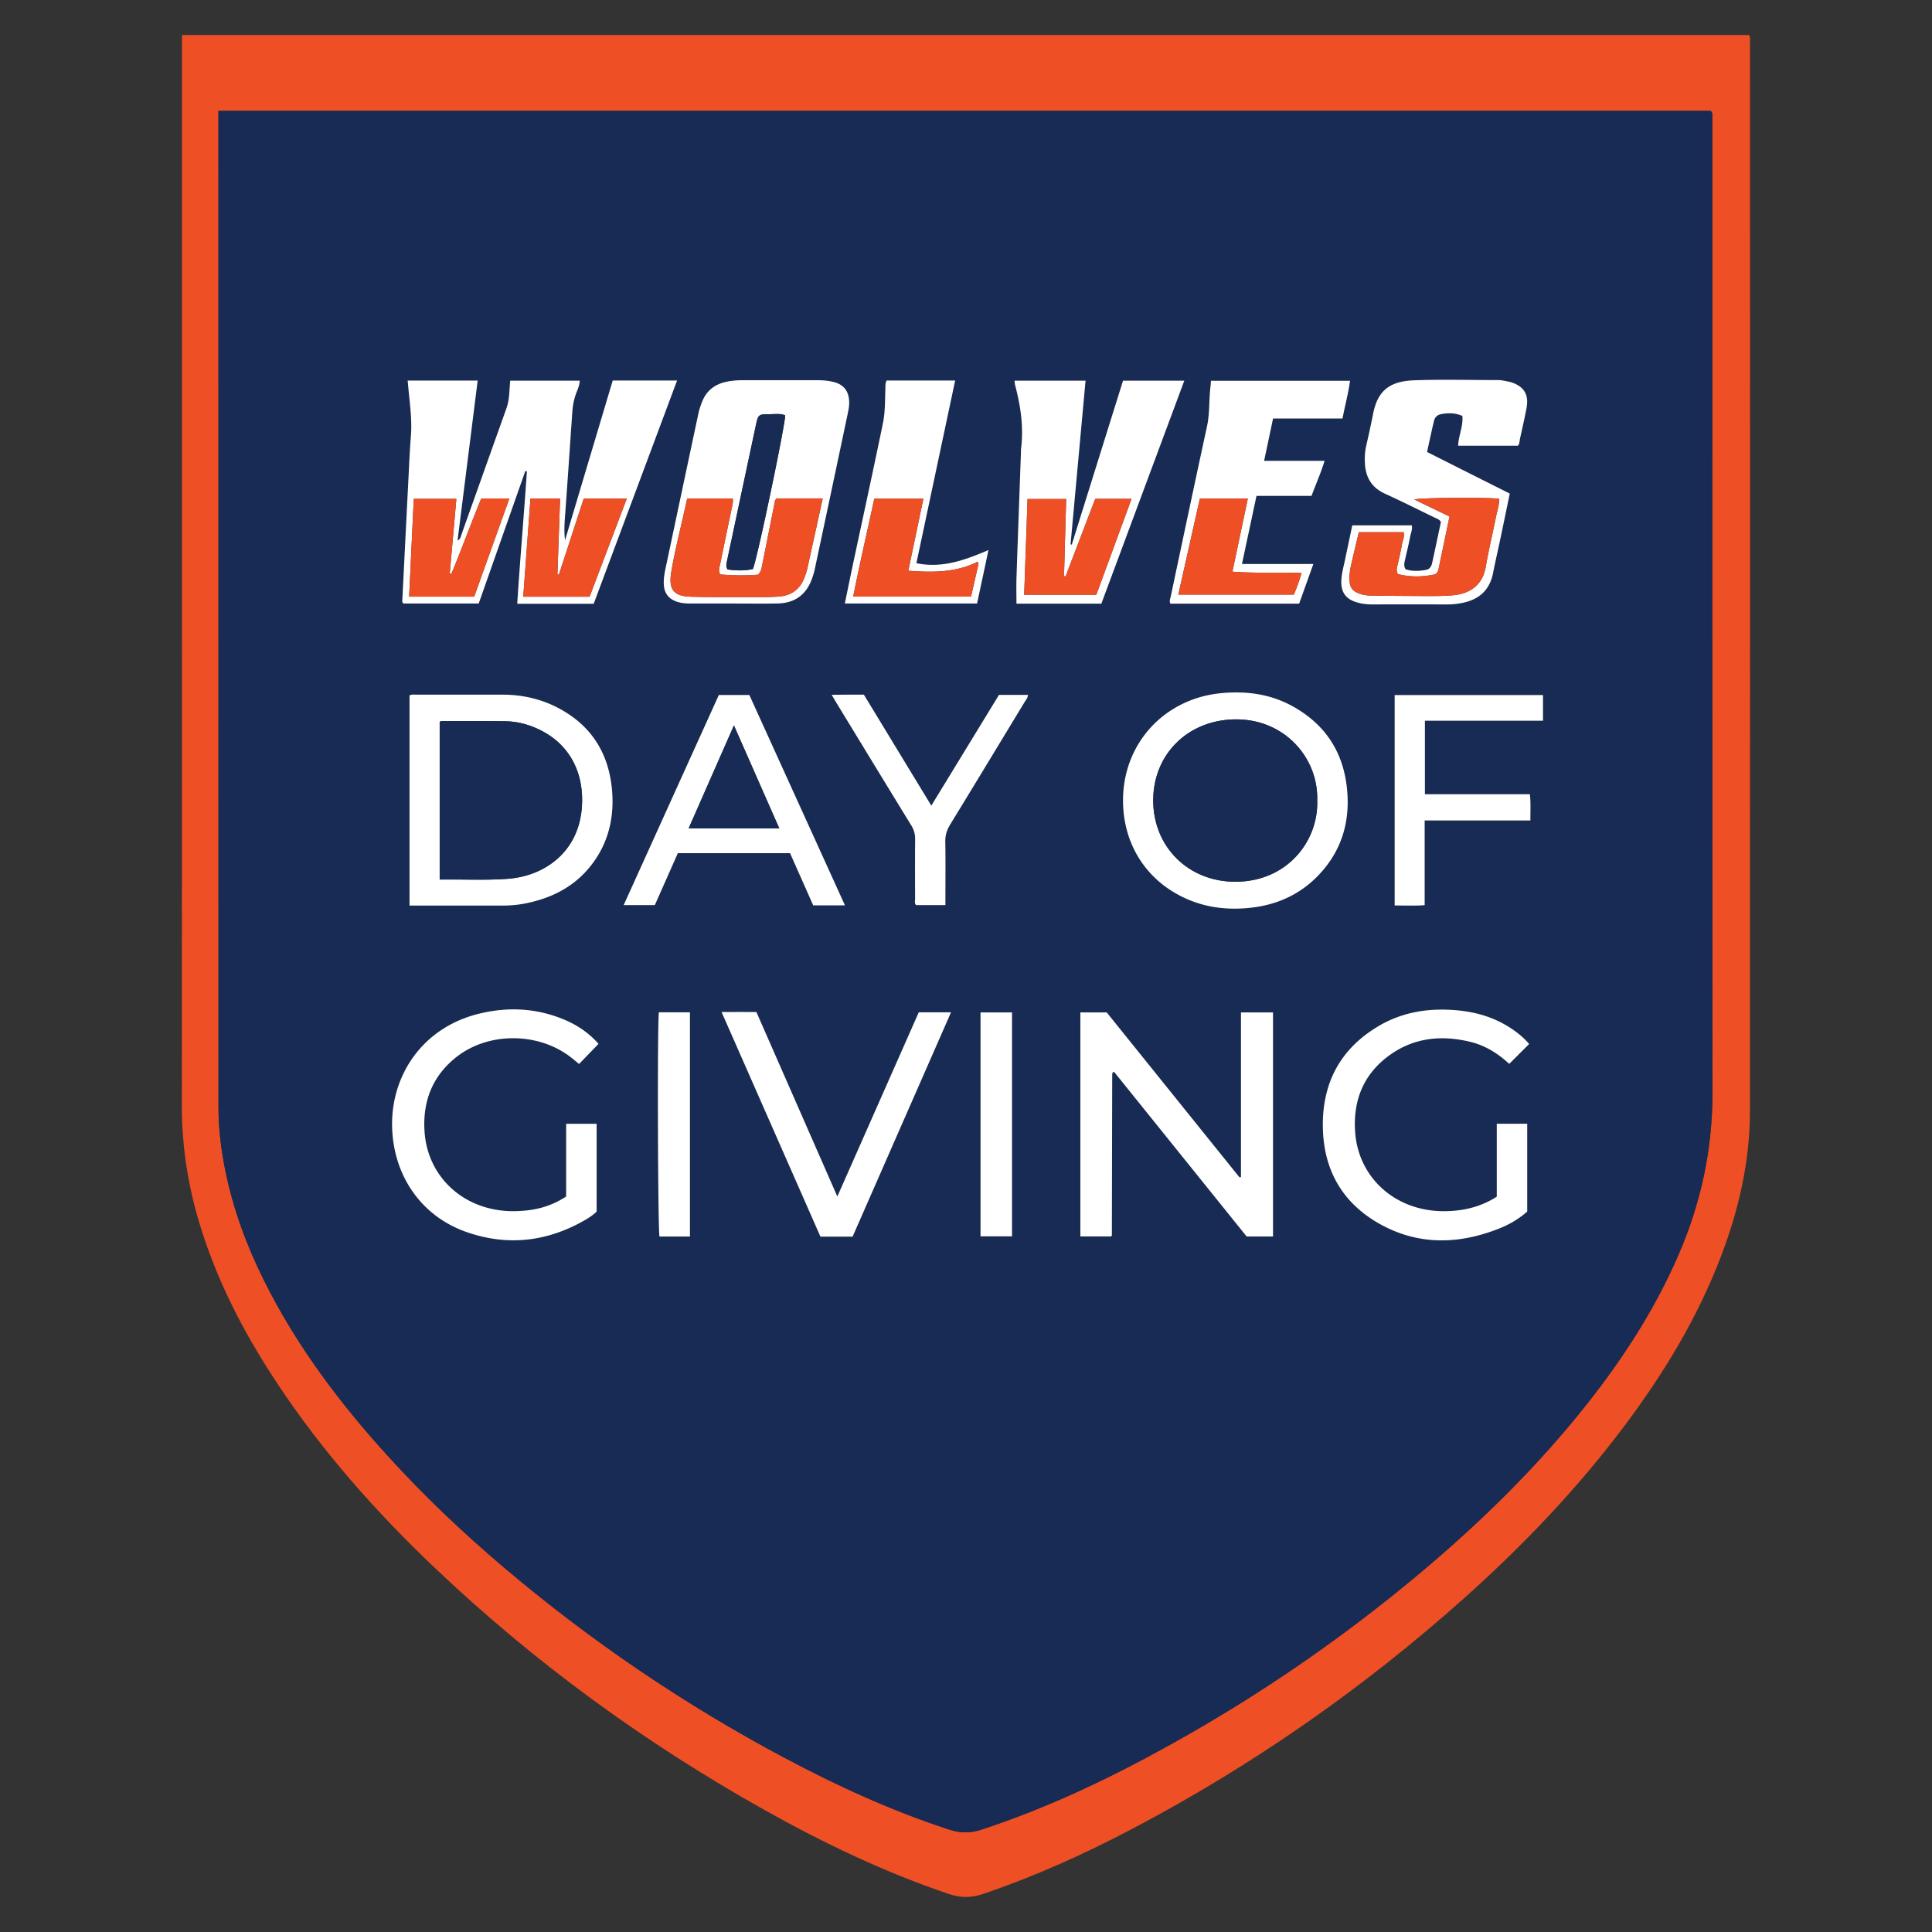 <svg id="Layer_1" xmlns="http://www.w3.org/2000/svg" viewBox="0 0 1024 1024"><rect x="0" y="0" width="1024" height="1024" fill="#333333" stroke="none"/><defs><style>.cls-1{fill:#172b54}.cls-1,.cls-2,.cls-3{stroke-width:0}.cls-2{fill:#fff}.cls-3{fill:#ef4f25}</style></defs><path class="cls-3" d="M96.438 18.58h830.569c.887 1.48.527 2.884.527 4.216.018 188.694.054 377.388-.025 566.081-.011 26.43-5.798 51.828-15.147 76.465-12.402 32.683-30.287 62.265-51.17 90.13-25.023 33.388-53.682 63.432-84.74 91.206-53.687 48.01-112.331 88.945-176.078 122.513-25.691 13.528-52.102 25.433-79.654 34.737-6.012 2.03-11.716 1.969-17.721-.055-33.998-11.461-66.205-26.855-97.433-44.346-63.571-35.607-122.088-78.152-174.938-128.362-31.425-29.855-60.05-62.142-83.99-98.394-17.595-26.644-32.142-54.773-41.258-85.512-5.901-19.898-8.994-40.166-8.986-60.978.076-187.455.044-374.91.044-562.365v-5.337Zm19.343 40.193v5.812c0 174.101-.013 348.203.03 522.304.002 11.16 1.343 22.222 3.544 33.17 4.121 20.492 11.273 39.929 20.567 58.6 17.19 34.533 40.122 65.028 65.996 93.433 19.028 20.888 39.475 40.307 61.027 58.572 45.946 38.939 95.489 72.592 148.65 100.895 28.21 15.02 57.19 28.301 87.65 38.202 5.596 1.82 10.93 1.923 16.544.093 34.812-11.347 67.704-26.976 99.649-44.667 47.695-26.414 92.455-57.128 134.177-92.241 31.886-26.835 61.493-55.922 87.394-88.643 19.55-24.696 36.507-50.992 48.973-80.038 11.648-27.141 17.67-55.343 17.648-84.982-.134-171.349-.066-342.698-.066-514.046 0-1.101.029-2.203-.01-3.303-.038-1.07.201-2.224-.853-3.16h-790.92Z"/><path class="cls-1" d="M115.78 58.773h790.921c1.054.937.815 2.091.853 3.16.039 1.1.01 2.203.01 3.304 0 171.348-.068 342.697.066 514.046.023 29.64-6 57.84-17.648 84.982-12.466 29.046-29.424 55.342-48.973 80.038-25.9 32.72-55.508 61.808-87.394 88.643-41.722 35.113-86.482 65.827-134.177 92.24-31.945 17.692-64.837 33.321-99.649 44.668-5.614 1.83-10.948 1.726-16.544-.093-30.46-9.9-59.44-23.182-87.65-38.202-53.161-28.303-102.704-61.956-148.65-100.895-21.552-18.265-42-37.684-61.027-58.572-25.874-28.405-48.806-58.9-65.996-93.433-9.294-18.671-16.446-38.108-20.567-58.6-2.201-10.948-3.542-22.01-3.544-33.17-.043-174.101-.03-348.203-.03-522.304v-5.812Zm100.295 142.934c.272 2.9.48 5.362.737 7.818.757 7.25 1.558 14.479.956 21.809-.596 7.265-.884 14.556-1.257 21.838-1.096 21.435-2.17 42.87-3.238 64.307-.039.784-.318 1.656.543 2.4h39.908l24.709-70.25.834.212c-1.567 23.339-3.628 46.647-5.118 70.153h40.53l44.178-118.312h-34.102l-25.261 84.606c-.688-5.113-.212-10.022.147-14.944 1.283-17.562 2.453-35.132 3.668-52.7.238-3.44.807-6.788 2.018-10.062.795-2.15 1.859-4.285 1.93-6.806h-36.86c-.157 2.257-.304 4.293-.44 6.33-.191 2.889-.601 5.717-1.589 8.477-8.005 22.385-15.96 44.788-23.948 67.18-.32.897-.424 1.99-1.913 2.772l10.67-84.828h-37.102ZM572.61 536.604v118.738h16.273c.27-.345.428-.454.429-.563.065-28.348.119-56.696.182-85.043 0-.407.09-.817.176-1.218.02-.088.192-.158.306-.21.502-.226.15.375.454-.289l70.323 87.34h13.962V536.597h-16.97v87.268l-.772.173-70.393-87.434h-13.97ZM388.542 319.88c7.848 0 15.698.117 23.543-.03 9.364-.176 15.461-4.784 18.474-13.67.485-1.429.937-2.88 1.25-4.353 5.808-27.284 11.608-54.57 17.353-81.868.479-2.273.986-4.565.92-6.94-.163-5.763-2.907-9.291-8.494-10.626-2.821-.674-5.706-.873-8.608-.87-13.08.01-26.16.011-39.239 0-2.9-.003-5.78.214-8.618.8-6.076 1.255-10.547 4.568-12.904 10.401-.82 2.03-1.55 4.131-2.005 6.267-5.853 27.415-11.649 54.843-17.461 82.267-.629 2.968-1.127 5.943-.885 9 .327 4.123 2.424 6.907 6.255 8.414 2.612 1.027 5.352 1.207 8.115 1.209 7.435.006 14.87.002 22.304-.001Zm-171.49 160.078h3.214c15.42 0 30.841-.005 46.262.002 3.865.002 7.7-.314 11.494-1.045 15.785-3.042 28.955-10.269 37.953-23.998 7.071-10.787 9.444-22.827 8.463-35.474-1.555-20.025-10.995-35.145-29.05-44.45-9.083-4.681-18.845-6.795-29.05-6.812-15.283-.027-30.566-.013-45.849.001-1.083.001-2.203-.221-3.437.407v111.37Zm499.685-201.512c-1.352 6.408-2.631 12.444-3.896 18.483-.731 3.495-1.723 6.947-1.904 10.538-.323 6.399 2.331 10.157 8.497 11.869 2.52.7 5.114 1.024 7.752 1.02 13.353-.023 26.707-.026 40.06.005 2.772.006 5.503-.32 8.192-.886 8.657-1.824 14.16-6.84 15.906-15.735 1.217-6.2 2.657-12.357 3.96-18.541 1.637-7.78 3.237-15.567 4.902-23.589-7.383-3.71-14.61-7.336-21.834-10.97-7.228-3.636-14.453-7.278-22.002-11.08 1.238-5.616 2.371-11.11 3.691-16.558.438-1.806 1.689-3.113 3.691-3.485 3.697-.687 7.338-.81 11.331.934.54 5.309-2.007 10.3-2.243 15.783h31.688c.911-1.082.816-2.381 1.072-3.563 1.192-5.506 2.485-10.994 3.508-16.532 1.302-7.052-1.43-11.396-8.221-13.537-.132-.041-.256-.11-.39-.135-2.16-.4-4.276-1.026-6.51-1.023-14.867.02-29.748-.405-44.596.13-14.974.538-19.656 7.558-21.72 18.263-1.067 5.531-2.331 11.025-3.565 16.522-.731 3.255-.878 6.531-.632 9.84.535 7.18 3.79 12.367 10.547 15.447 8.876 4.047 17.605 8.42 26.377 12.692 1.084.527 2.37.796 3.32 2.286-1.508 7.092-3.05 14.47-4.662 21.833-.368 1.682-1.29 3.212-3.077 3.558-3.777.733-7.572.837-10.987-.284-1.128-1.889-.668-3.362-.338-4.83.933-4.158 1.966-8.295 2.754-12.48.362-1.92 1.318-3.826.88-5.976h-31.551ZM595.234 424.318c.03 21.055 10.23 39.02 27.936 49.18 12.655 7.263 26.336 9.252 40.615 7.516 13.222-1.607 24.887-6.857 34.31-16.386 12.94-13.086 17.75-29.07 15.781-47.159-2.116-19.458-11.923-33.942-29.073-43.3-11.579-6.32-24.087-7.981-37.14-6.815-30.413 2.719-52.472 26.606-52.429 56.964Zm-11.487-104.379 43.96-118.183h-32.474l-27.17 86.897-.648-.133 7.945-86.755h-37.634c.11.927.107 1.625.28 2.276 2.946 11.097 4.637 22.307 3.164 33.817-.07.542-.013 1.1-.033 1.65-.795 22.125-1.62 44.25-2.366 66.378-.156 4.62-.023 9.25-.023 14.053h44.999ZM810.47 553.335c-2.84-3.366-6.152-6.017-9.717-8.368-8.575-5.657-18.108-8.508-28.253-9.456-14.599-1.363-28.657.656-41.43 8.108-20.627 12.032-30.401 30.397-29.92 54.115.461 22.782 10.656 40.248 30.586 51.222 20.386 11.226 41.64 10.595 62.905 2.167 5.502-2.181 10.547-5.214 14.814-8.972v-46.54h-16.133v38.651c-8.366 5.372-17.208 7.437-26.584 7.68-26.378.687-46.667-17.143-48.48-41.778-1.175-15.969 3.82-29.697 16.664-39.713 13.307-10.376 28.502-12.15 44.567-8.21 7.92 1.944 14.58 6.245 20.446 11.628l10.535-10.534Zm-493.239-.075c-4.613-5.257-10.368-9.384-16.961-12.3-14.89-6.585-30.372-7.521-46.038-3.759-30.484 7.321-46.79 32.855-46.413 59.36.37 25.912 15.012 47.845 39.335 56.401 21.705 7.636 42.767 5.248 62.743-6.21 2.362-1.355 4.624-2.9 6.32-4.554v-46.56h-16.143v38.534c-7.923 5.15-15.951 7.477-26.61 7.76-26.21.697-46.61-17.028-48.424-41.83-1.168-15.967 3.94-29.585 16.692-39.724 16.957-13.482 43.403-13.424 60.727-.08 1.506 1.159 2.948 2.401 4.457 3.637l10.315-10.675Zm357.514-331.456h36.816c1.326-6.952 3.106-13.368 3.98-19.979h-73.715c-.078 1.113-.094 1.94-.201 2.753-.93 7.085-.34 14.273-1.872 21.342-6.52 30.08-12.88 60.194-19.25 90.306-.24 1.138-.822 2.335-.207 3.727h68.278l7.53-21.028h-37.838l7.7-36.11h29.163c2.336-6.254 4.925-12.053 6.92-18.563h-32.04l4.736-22.448ZM447.84 479.854 397.17 368.36h-16.175l-50.438 111.363h16.516l12.184-27.52h59.495l12.27 27.65h16.818Zm-4.034 154.322-42.891-97.765c-6.06-.057-12.01-.04-18.47-.024l52.408 119.062h17.041l52.16-118.889h-17.098l-43.15 97.616Zm295.399-265.781v111.53c5.332-.023 10.471.225 15.89-.164v-44.91h56.053c-.066-4.79.26-9.121-.281-13.878H755.23V381.99h62.585v-13.594h-78.611ZM469.9 201.693c-.767 1.541-.577 3.073-.634 4.56-.231 6.042-.077 12.17-1.294 18.075-5.156 25.01-10.604 49.96-15.923 74.937-1.45 6.81-2.827 13.634-4.268 20.6h70.086l6.05-28.33c-12.647 5.427-24.74 9.783-38.209 6.96l20.538-96.802H469.9Zm59.573 166.623-35.852 58.691-35.76-58.835c-2.791 0-5.53-.01-8.27.003-2.773.015-5.545.054-8.779.087 1.157 1.957 1.904 3.255 2.683 4.533 13.164 21.589 26.306 43.192 39.537 64.74 1.43 2.328 2.046 4.628 2.016 7.348-.113 10.45-.062 20.904-.022 31.356.005 1.176-.46 2.486.534 3.481h15.525v-4.274c0-9.765.12-19.532-.066-29.293-.066-3.467.87-6.33 2.656-9.247 13.131-21.449 26.148-42.967 39.182-64.476.757-1.25 1.834-2.373 2.003-4.114h-15.387ZM349.215 536.544c-.873 7.24-.522 116.04.33 118.83h16.145v-118.83h-16.475Zm170.488 118.74h16.689v-118.68h-16.689v118.68Z"/><path class="cls-2" d="M216.075 201.707h37.102l-10.67 84.828c1.489-.782 1.593-1.875 1.913-2.772 7.988-22.392 15.943-44.795 23.948-67.18.988-2.76 1.398-5.588 1.59-8.477.135-2.037.282-4.073.439-6.33h36.86c-.071 2.521-1.135 4.655-1.93 6.806-1.211 3.274-1.78 6.623-2.018 10.063-1.215 17.567-2.385 35.137-3.668 52.699-.36 4.922-.835 9.831-.147 14.944l25.261-84.606h34.102L314.68 319.994h-40.53c1.489-23.506 3.55-46.814 5.117-70.153l-.834-.212-24.71 70.25h-39.907c-.86-.744-.582-1.616-.543-2.4 1.068-21.436 2.142-42.872 3.238-64.307.373-7.282.661-14.573 1.257-21.838.602-7.33-.199-14.56-.956-21.81-.257-2.455-.465-4.917-.737-7.817Zm96.421 114.55 19.712-51.988h-22.82l-13.164 40.334-.776-.11 1.406-40.214h-15.698c-1.279 17.392-2.54 34.56-3.822 51.978h35.162Zm-57.406-52.073c-5.541 13.463-10.4 26.858-15.857 40.004l-.853-.258 3.5-39.514h-22.57c-.815 17.207-1.63 34.399-2.458 51.834h34.48l18.647-52.066h-14.89ZM572.61 536.604h13.971l70.393 87.434.772-.173v-87.268h16.97v118.762h-13.962l-70.323-87.34c-.304.664.048.063-.454.29-.114.051-.286.12-.306.21-.086.4-.175.81-.176 1.217-.063 28.347-.117 56.695-.182 85.043 0 .11-.16.218-.429.563h-16.273V536.604ZM388.542 319.881c-7.435.002-14.87.006-22.304 0-2.763-.002-5.503-.182-8.115-1.21-3.831-1.506-5.928-4.29-6.255-8.413-.242-3.057.256-6.032.885-9 5.812-27.424 11.608-54.852 17.46-82.267.457-2.136 1.185-4.238 2.006-6.267 2.357-5.833 6.828-9.146 12.904-10.4 2.839-.587 5.717-.804 8.618-.801 13.08.011 26.16.01 39.239 0 2.902-.003 5.787.196 8.608.87 5.587 1.335 8.33 4.863 8.493 10.627.067 2.374-.44 4.666-.919 6.94a36863.039 36863.039 0 0 1-17.352 81.867c-.314 1.473-.766 2.924-1.25 4.353-3.014 8.886-9.111 13.494-18.475 13.67-7.845.147-15.695.03-23.543.031Zm47.518-55.707h-24.427c-.921.85-.947 1.699-1.107 2.503-2.202 11.05-4.41 22.097-6.609 33.146-.323 1.622-.59 3.256-2.154 4.777-6.523.53-13.322.456-20.012-.136-1.271-2.234-.301-4.13.05-5.909 1.94-9.839 4.069-19.641 6.097-29.463.32-1.549.751-3.12.493-4.884h-24.174c-2.766 13.124-6.235 25.863-8.412 38.879-1.58 9.443 1.213 12.962 10.629 13.192 10.457.256 20.924.167 31.387.177 4.817.004 9.644.057 14.45-.217 6.984-.4 11.918-3.818 14.278-10.573.453-1.296.954-2.589 1.25-3.923 2.736-12.335 5.432-24.678 8.261-37.569Zm-36.992 37.394c2.39-5.724 17.499-78.14 17.072-81.475-2.868-1.093-5.911-.506-8.884-.55-4.89-.074-5.464.393-6.444 4.982-5.186 24.301-10.34 48.609-15.51 72.913-.284 1.339-.7 2.674.32 4.413 4.326.535 8.876.827 13.446-.283ZM217.052 479.958V368.59c1.234-.628 2.354-.406 3.437-.407 15.283-.014 30.566-.028 45.849-.001 10.205.017 19.967 2.13 29.05 6.812 18.055 9.305 27.495 24.425 29.05 44.45.981 12.647-1.392 24.687-8.463 35.474-8.998 13.73-22.168 20.956-37.953 23.998-3.794.731-7.63 1.047-11.494 1.045-15.42-.007-30.841-.002-46.262-.002h-3.214Zm15.989-13.775c12.278-.17 24.104.465 35.909-.386 19.775-1.426 37.955-14.297 39.49-38.448 1.075-16.92-5.77-31.785-21.012-39.845-6.028-3.188-12.52-5.086-19.333-5.219-11.409-.222-22.824-.101-34.236-.105-.222 0-.444.246-.818.467v83.536ZM716.737 278.446h31.55c.44 2.149-.517 4.054-.879 5.976-.788 4.184-1.821 8.321-2.754 12.478-.33 1.47-.79 2.942.338 4.83 3.415 1.122 7.21 1.018 10.987.285 1.787-.346 2.709-1.876 3.077-3.558 1.612-7.363 3.154-14.741 4.661-21.833-.949-1.49-2.235-1.759-3.32-2.286-8.771-4.273-17.5-8.645-26.376-12.692-6.756-3.08-10.012-8.267-10.547-15.448-.246-3.308-.1-6.584.632-9.839 1.234-5.497 2.498-10.99 3.564-16.522 2.065-10.705 6.747-17.725 21.721-18.264 14.848-.534 29.73-.11 44.596-.13 2.234-.002 4.35.624 6.51 1.024.134.025.258.094.39.135 6.79 2.141 9.523 6.485 8.22 13.537-1.022 5.538-2.315 11.026-3.507 16.532-.256 1.182-.16 2.482-1.072 3.563H772.84c.236-5.482 2.783-10.474 2.243-15.783-3.993-1.745-7.634-1.62-11.33-.934-2.003.372-3.254 1.679-3.692 3.485-1.32 5.448-2.453 10.942-3.69 16.558 7.548 3.802 14.773 7.444 22.001 11.08 7.224 3.634 14.45 7.26 21.834 10.97-1.665 8.022-3.265 15.81-4.903 23.589-1.302 6.184-2.742 12.34-3.959 18.541-1.746 8.894-7.25 13.91-15.906 15.735-2.69.567-5.42.892-8.191.886-13.354-.03-26.708-.028-40.061-.005-2.638.004-5.232-.32-7.752-1.02-6.166-1.712-8.82-5.47-8.497-11.869.181-3.591 1.173-7.043 1.904-10.538 1.265-6.039 2.544-12.075 3.896-18.483Zm3.47 3.635c-1.382 5.845-2.738 11.429-4.011 17.031-.64 2.816-1.088 5.67-.92 8.58.225 3.863 1.61 5.644 5.293 6.971 2.241.808 4.575 1.004 6.902 1.036 8.937.12 17.876.161 26.814.205 5.363.026 10.725.075 16.078-.424 8.094-.755 15.347-4.88 17.086-14.959 1.563-9.057 3.746-18.005 5.542-27.024.602-3.023 1.712-5.995 1.587-9.13-5.83-.855-41.935-.598-44.973.373l18.676 9.026c-1.95 9.318-3.847 18.302-5.693 27.297-.325 1.582-.868 3.112-2.508 3.457-6.509 1.37-13.005 1.344-19.158-.253-1.024-1.779-.584-3.086-.275-4.436.888-3.88 1.836-7.756 2.485-11.679.322-1.945 1.495-3.842.77-6.07h-23.695ZM595.234 424.318c-.043-30.358 22.016-54.245 52.43-56.964 13.052-1.166 25.56.495 37.14 6.814 17.149 9.36 26.956 23.843 29.072 43.301 1.968 18.09-2.841 34.073-15.782 47.16-9.423 9.528-21.087 14.778-34.31 16.385-14.278 1.736-27.96-.253-40.614-7.515-17.707-10.162-27.905-28.126-27.936-49.181Zm102.918-.08c.652-22.478-17.217-43.06-43.126-42.96-25.075.1-43.734 18.209-43.793 42.842-.058 24.644 18.56 43.205 43.472 43.222 27.571.019 44.169-21.604 43.447-43.104ZM583.747 319.939h-45c0-4.803-.132-9.433.024-14.053.746-22.128 1.57-44.253 2.366-66.379.02-.55-.036-1.107.033-1.65 1.473-11.51-.218-22.72-3.164-33.816-.173-.651-.17-1.349-.28-2.276h37.634l-7.945 86.755.647.133 27.171-86.897h32.474l-43.96 118.183Zm15.985-55.516H580.48l-15.713 41.122-.816-.238 1.138-40.822h-20.462l-1.787 50.75h38.226l18.667-50.812ZM810.471 553.335l-10.535 10.534c-5.866-5.383-12.526-9.684-20.446-11.627-16.065-3.942-31.26-2.167-44.567 8.209-12.845 10.016-17.839 23.744-16.664 39.713 1.813 24.635 22.102 42.465 48.48 41.779 9.376-.244 18.218-2.31 26.584-7.68v-38.651h16.133v46.54c-4.267 3.757-9.312 6.79-14.814 8.97-21.265 8.43-42.519 9.06-62.905-2.166-19.93-10.974-30.125-28.44-30.586-51.222-.481-23.718 9.293-42.083 29.92-54.115 12.773-7.452 26.831-9.471 41.43-8.108 10.145.948 19.678 3.799 28.253 9.456 3.565 2.351 6.876 5.002 9.717 8.368ZM317.232 553.26l-10.315 10.675c-1.51-1.235-2.95-2.478-4.457-3.638-17.324-13.343-43.77-13.401-60.727.081-12.751 10.14-17.86 23.757-16.692 39.724 1.814 24.802 22.215 42.527 48.424 41.83 10.659-.283 18.687-2.61 26.61-7.76v-38.535h16.143v46.56c-1.696 1.654-3.958 3.2-6.32 4.555-19.976 11.458-41.038 13.846-62.743 6.21-24.323-8.556-38.966-30.49-39.335-56.401-.377-26.505 15.929-52.039 46.413-59.36 15.666-3.762 31.148-2.826 46.038 3.76 6.593 2.915 12.348 7.042 16.961 12.299ZM674.746 221.804l-4.737 22.448h32.041c-1.995 6.51-4.584 12.31-6.92 18.563h-29.163l-7.7 36.11h37.838l-7.53 21.028h-68.278c-.615-1.392-.034-2.59.207-3.727 6.37-30.112 12.73-60.226 19.25-90.306 1.532-7.069.942-14.257 1.872-21.342.107-.814.123-1.64.201-2.753h73.714c-.873 6.61-2.653 13.027-3.98 19.979h-36.815Zm-50.204 93.331h61.276c1.45-3.826 2.992-7.32 3.93-11.442-12.245-.39-24.287.217-36.542-.698l8.167-38.745h-25.415l-11.416 50.885ZM447.84 479.854H431.02l-12.27-27.65h-59.494l-12.184 27.519h-16.516l50.438-111.363h16.175l50.67 111.494Zm-34.787-40.755-24.05-54.607c-8.257 18.761-16.095 36.573-24.03 54.607h48.08ZM443.806 634.176l43.15-97.616h17.098l-52.16 118.89h-17.04l-52.408-119.063c6.459-.017 12.409-.033 18.469.024l42.891 97.765ZM739.205 368.395h78.611v13.594h-62.585v38.984h55.636c.542 4.757.215 9.088.281 13.879h-56.053v44.909c-5.419.39-10.558.14-15.89.164v-111.53ZM469.9 201.693h36.346l-20.538 96.802c13.468 2.823 25.562-1.533 38.209-6.96l-6.05 28.33h-70.086c1.441-6.966 2.817-13.79 4.268-20.6 5.32-24.976 10.767-49.926 15.923-74.937 1.217-5.904 1.063-12.033 1.294-18.075.057-1.487-.133-3.019.634-4.56Zm48.755 97.049-.484-.98c-11.69 5.783-23.992 5.712-36.758 4.74l7.997-38.17H463.39c-3.719 17.37-7.735 34.36-11.16 51.875h62.427l3.999-17.465ZM529.473 368.316h15.387c-.17 1.741-1.246 2.865-2.003 4.114-13.034 21.509-26.05 43.027-39.182 64.476-1.786 2.918-2.722 5.78-2.656 9.247.187 9.761.065 19.528.066 29.293v4.274H485.56c-.993-.995-.53-2.305-.534-3.48-.04-10.453-.091-20.906.022-31.357.03-2.72-.586-5.02-2.016-7.348-13.23-21.548-26.373-43.151-39.537-64.74-.78-1.278-1.526-2.576-2.683-4.533 3.234-.033 6.006-.072 8.779-.087 2.74-.014 5.479-.003 8.27-.003l35.76 58.835 35.852-58.691ZM349.215 536.544h16.475v118.83h-16.146c-.851-2.79-1.202-111.59-.329-118.83ZM519.703 655.283v-118.68h16.689v118.68h-16.689Z"/><path class="cls-3" d="M312.496 316.257h-35.162l3.822-51.978h15.698l-1.406 40.214.776.11 13.163-40.334h22.821l-19.712 51.988ZM255.09 264.184h14.889l-18.647 52.066h-34.48l2.459-51.834h22.57l-3.501 39.514.853.258c5.457-13.146 10.316-26.541 15.857-40.004ZM436.06 264.174c-2.829 12.891-5.525 25.234-8.261 37.569-.296 1.334-.797 2.627-1.25 3.923-2.36 6.755-7.294 10.173-14.279 10.573-4.805.274-9.632.221-14.449.217-10.463-.01-20.93.079-31.387-.177-9.416-.23-12.209-3.749-10.63-13.192 2.178-13.015 5.647-25.755 8.413-38.88h24.174c.258 1.765-.173 3.336-.493 4.885-2.028 9.822-4.156 19.624-6.097 29.463-.351 1.779-1.321 3.675-.05 5.909 6.69.592 13.489.665 20.012.136 1.564-1.52 1.831-3.155 2.154-4.777 2.198-11.05 4.407-22.097 6.609-33.146.16-.804.186-1.652 1.107-2.503h24.427Z"/><path class="cls-1" d="M399.068 301.568c-4.57 1.11-9.12.818-13.446.283-1.02-1.74-.604-3.074-.32-4.413 5.17-24.304 10.324-48.612 15.51-72.913.98-4.589 1.554-5.056 6.444-4.982 2.973.044 6.016-.543 8.884.55.427 3.336-14.682 75.75-17.072 81.475ZM233.04 466.183v-83.536c.375-.221.597-.467.82-.467 11.411.004 22.826-.117 34.235.105 6.812.133 13.305 2.031 19.333 5.22 15.241 8.06 22.087 22.924 21.012 39.844-1.535 24.15-19.715 37.022-39.49 38.448-11.805.851-23.631.216-35.91.386Z"/><path class="cls-3" d="M720.207 282.081H743.9c.726 2.23-.447 4.126-.769 6.071-.65 3.923-1.597 7.799-2.485 11.68-.31 1.35-.75 2.656.275 4.435 6.153 1.597 12.65 1.623 19.158.253 1.64-.345 2.183-1.875 2.508-3.457 1.846-8.995 3.743-17.979 5.693-27.297l-18.676-9.026c3.038-.971 39.143-1.228 44.973-.372.125 3.134-.985 6.106-1.587 9.129-1.796 9.019-3.98 17.967-5.542 27.024-1.74 10.078-8.992 14.204-17.086 14.959-5.353.499-10.715.45-16.078.424-8.938-.044-17.877-.084-26.814-.205-2.327-.032-4.66-.228-6.902-1.036-3.683-1.327-5.068-3.108-5.292-6.97-.17-2.912.279-5.765.919-8.58 1.273-5.603 2.629-11.187 4.01-17.032Z"/><path class="cls-1" d="M698.152 424.238c.722 21.5-15.876 43.123-43.447 43.104-24.912-.017-43.53-18.578-43.472-43.222.059-24.633 18.718-42.743 43.793-42.841 25.909-.102 43.778 20.48 43.126 42.959Z"/><path class="cls-3" d="m599.732 264.423-18.667 50.813h-38.226l1.787-50.75h20.462l-1.138 40.821.816.238 15.713-41.122h19.253ZM624.542 315.135l11.416-50.885h25.415l-8.167 38.745c12.255.915 24.297.307 36.542.698-.938 4.122-2.48 7.616-3.93 11.442h-61.276Z"/><path class="cls-1" d="M413.053 439.099h-48.08c7.935-18.034 15.773-35.846 24.03-54.607l24.05 54.607Z"/><path class="cls-3" d="m518.655 298.742-3.999 17.465H452.23c3.424-17.514 7.44-34.505 11.159-51.875h26.021l-7.997 38.17c12.766.972 25.068 1.043 36.758-4.74l.484.98Z"/></svg>